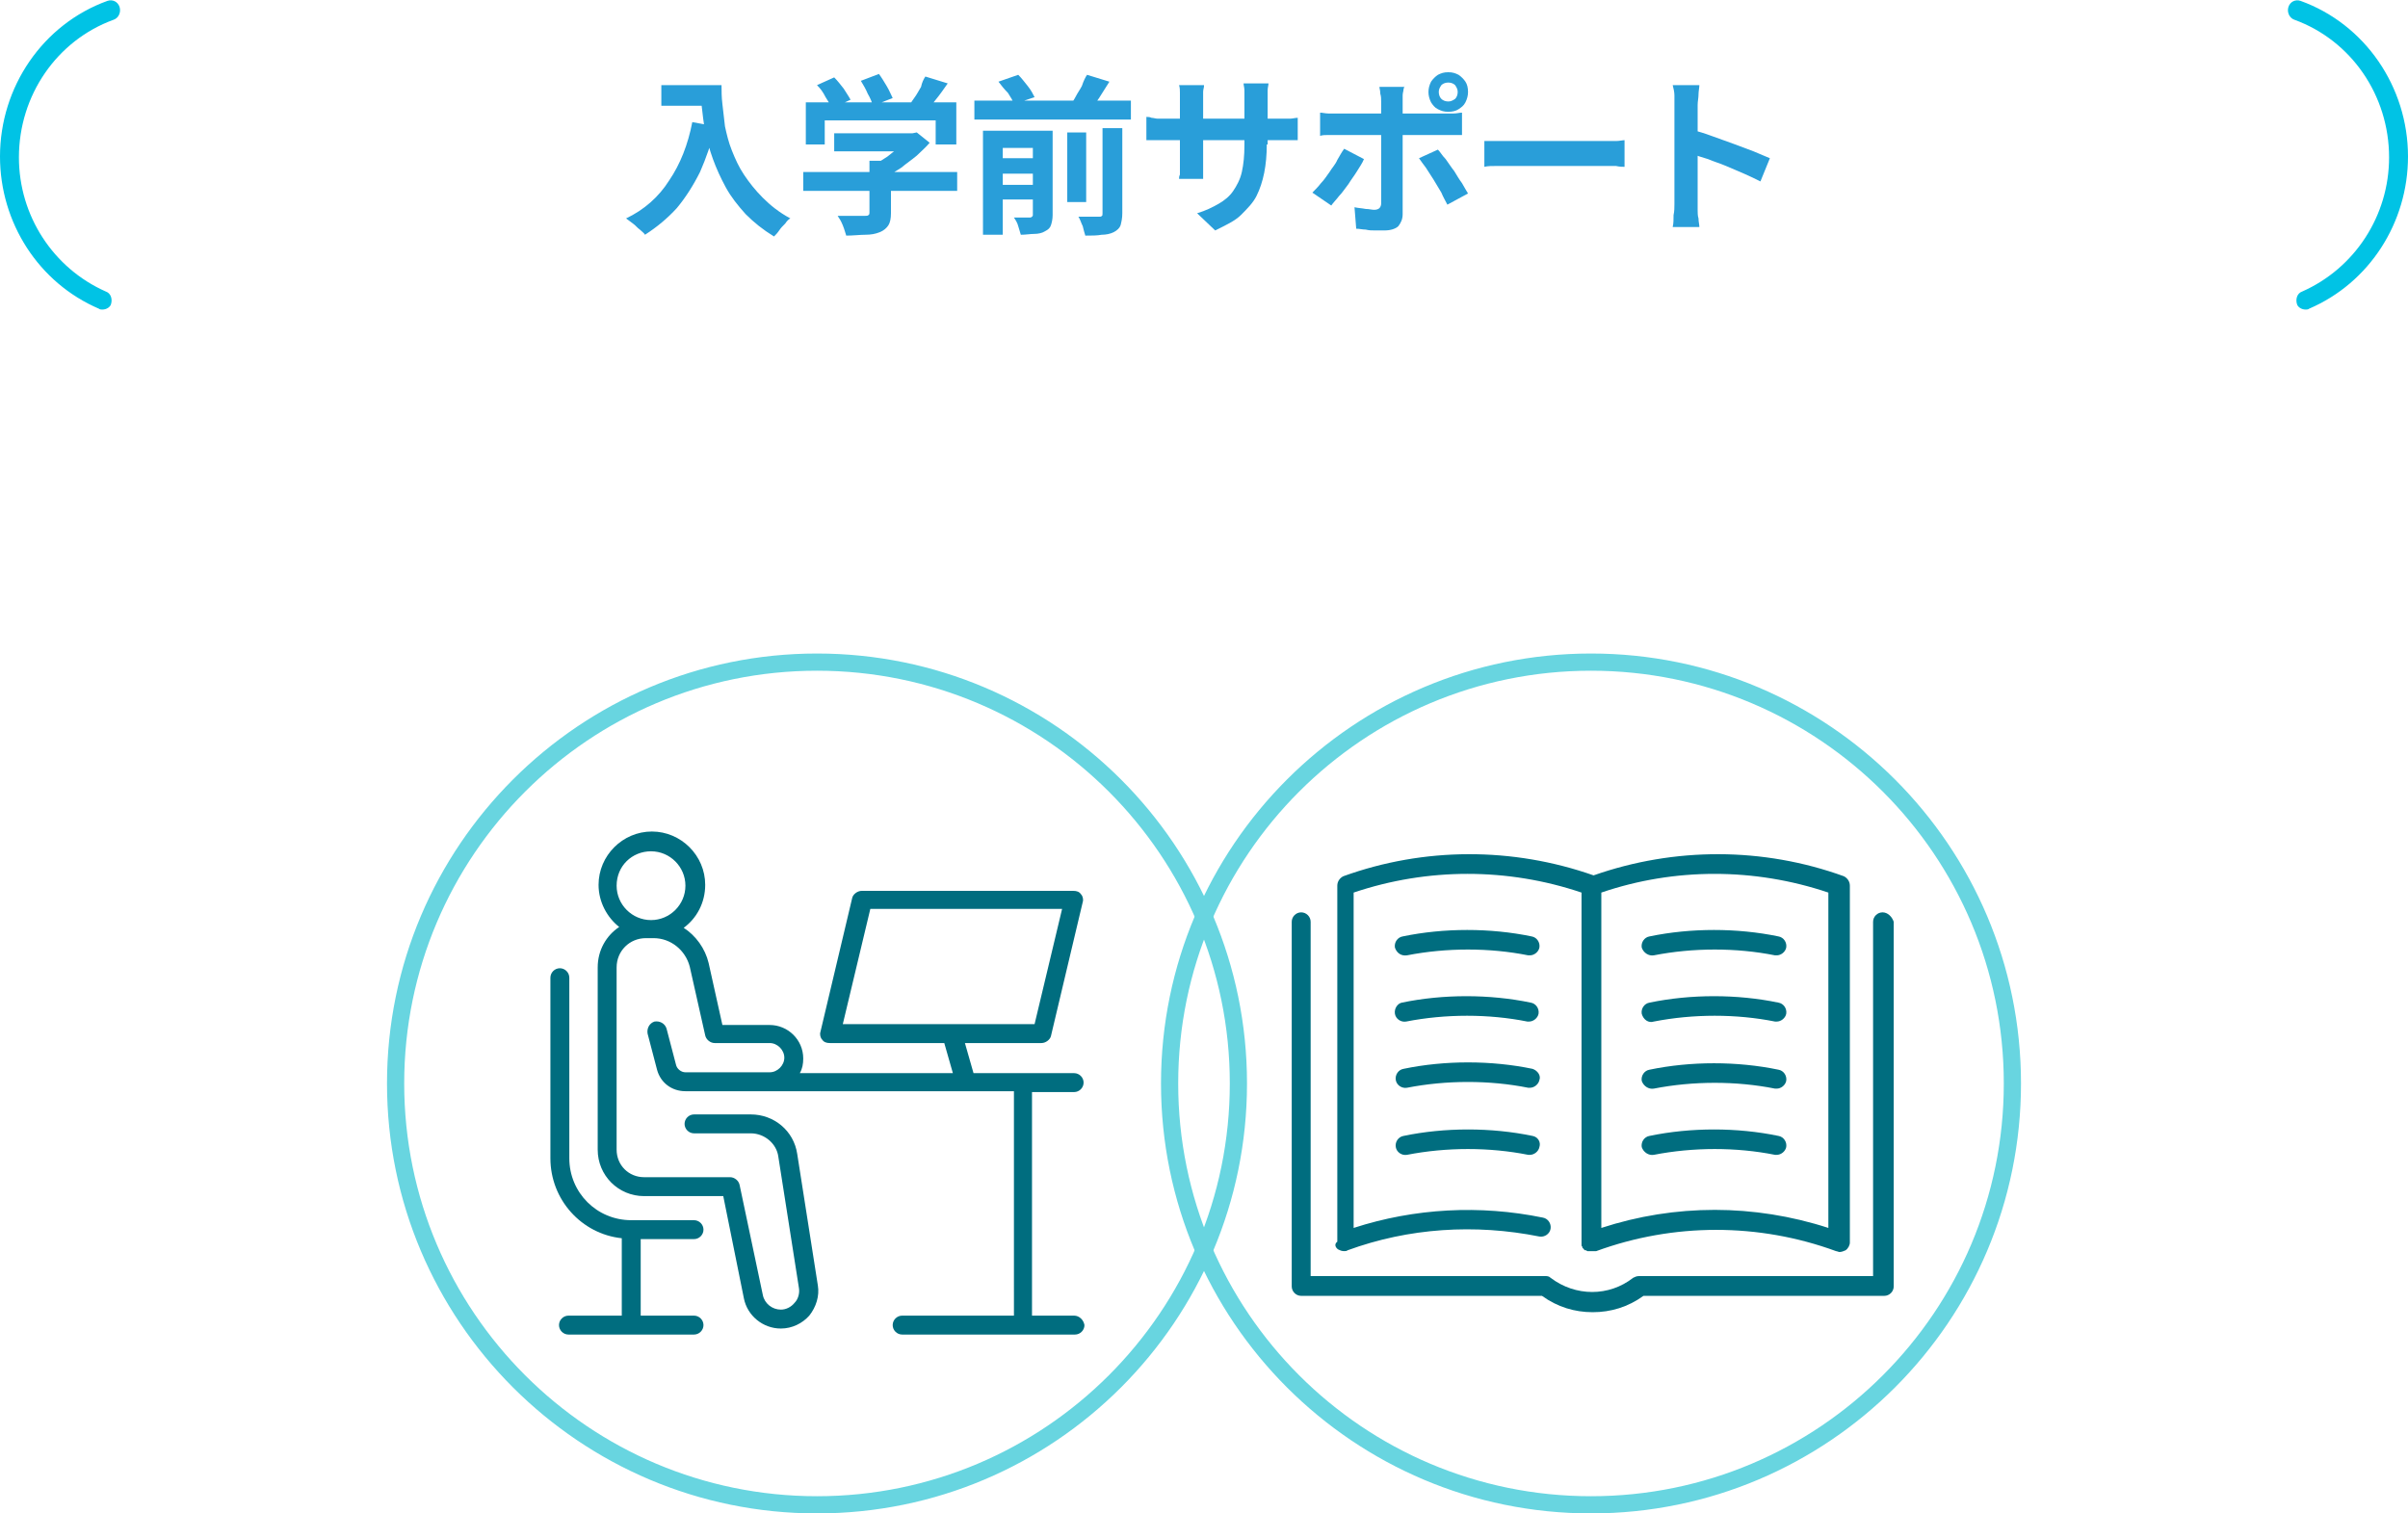 <?xml version="1.0" encoding="utf-8"?>
<!-- Generator: Adobe Illustrator 27.3.1, SVG Export Plug-In . SVG Version: 6.00 Build 0)  -->
<svg version="1.1" id="レイヤー_1" xmlns="http://www.w3.org/2000/svg" xmlns:xlink="http://www.w3.org/1999/xlink" x="0px"
	 y="0px" viewBox="0 0 280 176" style="enable-background:new 0 0 280 176;" xml:space="preserve">
<style type="text/css">
	.st0{fill:#68D5E0;}
	.st1{fill:#006D7F;}
	.st2{fill:#00C3E5;}
	.st3{fill:#299ED9;}
</style>
<g>
	<g>
		<g>
			<g>
				<g>
					<g>
						<path class="st0" d="M95,78c26.5,0,48,21.5,48,48s-21.5,48-48,48s-48-21.5-48-48S68.5,78,95,78 M95,76c-27.6,0-50,22.4-50,50
							s22.4,50,50,50s50-22.4,50-50S122.6,76,95,76L95,76z"/>
					</g>
				</g>
				<g>
					<path class="st1" d="M80.7,144.1c0.6,0,1.1-0.5,1.1-1.1c0-0.6-0.5-1.1-1.1-1.1h-7.3c-4,0-7.2-3.2-7.2-7.2v-21
						c0-0.6-0.5-1.1-1.1-1.1c-0.6,0-1.1,0.5-1.1,1.1v21c0,4.8,3.6,8.8,8.3,9.3v9h-6.2c-0.6,0-1.1,0.5-1.1,1.1c0,0.6,0.5,1.1,1.1,1.1
						h14.6c0.6,0,1.1-0.5,1.1-1.1c0-0.6-0.5-1.1-1.1-1.1h-6.2v-8.9H80.7z"/>
					<path class="st1" d="M124.9,153H120V127h4.9c0.6,0,1.1-0.5,1.1-1.1c0-0.6-0.5-1.1-1.1-1.1h-11.7l-1-3.5h8.9
						c0.5,0,1-0.4,1.1-0.8l3.7-15.6c0.1-0.3,0-0.7-0.2-0.9c-0.2-0.3-0.5-0.4-0.9-0.4h-24.6c-0.5,0-1,0.4-1.1,0.8l-3.7,15.6
						c-0.1,0.3,0,0.7,0.2,0.9c0.2,0.3,0.5,0.4,0.9,0.4h13.3l1,3.5H93c0.3-0.5,0.4-1.1,0.4-1.7c0-2.2-1.8-3.9-3.9-3.9h-5.5l-1.6-7.2
						c-0.4-1.7-1.5-3.2-2.9-4.1c1.5-1.1,2.5-2.9,2.5-5c0-3.4-2.8-6.2-6.2-6.2c-3.4,0-6.2,2.8-6.2,6.2c0,2,1,3.8,2.4,4.9
						c-1.5,1-2.5,2.7-2.5,4.7v21.2c0,3,2.4,5.4,5.4,5.4h9.2l2.4,11.9c0.4,2,2.2,3.5,4.3,3.5c1.3,0,2.5-0.6,3.3-1.5
						c0.8-1,1.2-2.3,1-3.5l-2.4-15.3c-0.4-2.7-2.7-4.6-5.4-4.6h-6.6c-0.6,0-1.1,0.5-1.1,1.1c0,0.6,0.5,1.1,1.1,1.1h6.6
						c1.6,0,3,1.2,3.2,2.7l2.4,15.3c0.1,0.6-0.1,1.3-0.5,1.7c-0.4,0.5-1,0.8-1.6,0.8c-1,0-1.9-0.7-2.1-1.7L86,137.8
						c-0.1-0.5-0.6-0.9-1.1-0.9H74.9c-1.8,0-3.2-1.4-3.2-3.2v-21.2c0-1.9,1.5-3.4,3.4-3.4h0.9c2,0,3.7,1.4,4.2,3.3l1.8,8
						c0.1,0.5,0.6,0.9,1.1,0.9h6.4c0.9,0,1.7,0.8,1.7,1.7c0,0.9-0.8,1.7-1.7,1.7h-9.8c-0.5,0-1-0.4-1.1-0.9l-1.1-4.2
						c-0.2-0.6-0.8-0.9-1.4-0.8c-0.6,0.2-0.9,0.8-0.8,1.4l1.1,4.2c0.4,1.5,1.7,2.5,3.3,2.5h9.8h28.4V153h-13c-0.6,0-1.1,0.5-1.1,1.1
						c0,0.6,0.5,1.1,1.1,1.1h20.1c0.6,0,1.1-0.5,1.1-1.1C126,153.5,125.5,153,124.9,153z M101.2,105.7h22.3l-3.2,13.4H98
						L101.2,105.7z M75.7,99c2.2,0,4,1.8,4,4c0,2.2-1.8,4-4,4c-2.2,0-4-1.8-4-4C71.7,100.7,73.5,99,75.7,99z"/>
				</g>
			</g>
		</g>
		<g>
			<g>
				<g>
					<path class="st0" d="M185,78c26.5,0,48,21.5,48,48s-21.5,48-48,48s-48-21.5-48-48S158.5,78,185,78 M185,76
						c-27.6,0-50,22.4-50,50s22.4,50,50,50s50-22.4,50-50S212.6,76,185,76L185,76z"/>
				</g>
			</g>
			<g>
				<path class="st1" d="M155.6,145.3c0.2,0.1,0.4,0.2,0.7,0.2c0.1,0,0.3,0,0.4-0.1c7.1-2.6,14.8-3.1,22.3-1.6
					c0.6,0.1,1.2-0.3,1.3-0.9c0.1-0.6-0.3-1.2-0.9-1.3c-7.3-1.5-14.9-1.1-22,1.2v-39c8.6-2.9,17.9-2.9,26.5,0v40.6
					c0,0.1,0,0.2,0,0.3c0,0,0,0,0,0.1c0,0.1,0,0.1,0.1,0.2c0,0,0,0,0,0.1c0,0,0.1,0.1,0.1,0.1c0,0,0,0,0.1,0.1
					c0,0.1,0.1,0.1,0.2,0.1c0,0,0,0,0,0c0,0,0,0,0,0c0.1,0,0.1,0.1,0.2,0.1c0,0,0,0,0.1,0c0.1,0,0.1,0,0.2,0c0,0,0.1,0,0.1,0
					c0,0,0.1,0,0.1,0c0,0,0,0,0.1,0c0,0,0.1,0,0.1,0c0.1,0,0.1,0,0.2,0c0,0,0,0,0.1,0c9-3.3,18.9-3.3,27.9,0c0.1,0,0.3,0.1,0.4,0.1
					c0.2,0,0.5-0.1,0.7-0.2c0.3-0.2,0.5-0.6,0.5-0.9V103c0-0.5-0.3-0.9-0.7-1.1c-9.4-3.4-19.7-3.4-29.1-0.1
					c-9.4-3.3-19.7-3.3-29.1,0.1c-0.4,0.2-0.7,0.6-0.7,1.1v41.4C155.1,144.7,155.3,145.1,155.6,145.3z M212.6,103.8v39
					c-4.3-1.4-8.8-2.1-13.2-2.1c-4.5,0-8.9,0.7-13.2,2.1v-39C194.7,100.9,204,100.9,212.6,103.8z"/>
				<path class="st1" d="M162.2,117.9c0.1,0.6,0.7,1,1.3,0.9c4.6-0.9,9.6-0.9,14.1,0c0.1,0,0.1,0,0.2,0c0.5,0,1-0.4,1.1-0.9
					c0.1-0.6-0.3-1.2-0.9-1.3c-4.8-1-10.2-1-15,0C162.5,116.7,162.1,117.3,162.2,117.9z"/>
				<path class="st1" d="M163.6,111.1c4.6-0.9,9.6-0.9,14.1,0c0.1,0,0.1,0,0.2,0c0.5,0,1-0.4,1.1-0.9c0.1-0.6-0.3-1.2-0.9-1.3
					c-4.8-1-10.2-1-15,0c-0.6,0.1-1,0.7-0.9,1.3C162.4,110.8,162.9,111.2,163.6,111.1z"/>
				<path class="st1" d="M178.2,124.3c-4.8-1-10.2-1-15,0c-0.6,0.1-1,0.7-0.9,1.3c0.1,0.6,0.7,1,1.3,0.9c4.6-0.9,9.6-0.9,14.1,0
					c0.1,0,0.1,0,0.2,0c0.5,0,1-0.4,1.1-0.9C179.2,125.1,178.8,124.5,178.2,124.3z"/>
				<path class="st1" d="M178.2,132.1c-4.8-1-10.2-1-15,0c-0.6,0.1-1,0.7-0.9,1.3c0.1,0.6,0.7,1,1.3,0.9c4.6-0.9,9.6-0.9,14.1,0
					c0.1,0,0.1,0,0.2,0c0.5,0,1-0.4,1.1-0.9C179.2,132.8,178.8,132.2,178.2,132.1z"/>
				<path class="st1" d="M192.3,118.8c4.6-0.9,9.6-0.9,14.1,0c0.1,0,0.1,0,0.2,0c0.5,0,1-0.4,1.1-0.9c0.1-0.6-0.3-1.2-0.9-1.3
					c-4.8-1-10.2-1-15,0c-0.6,0.1-1,0.7-0.9,1.3C191.1,118.6,191.7,119,192.3,118.8z"/>
				<path class="st1" d="M192.3,111.1c4.6-0.9,9.6-0.9,14.1,0c0.1,0,0.1,0,0.2,0c0.5,0,1-0.4,1.1-0.9c0.1-0.6-0.3-1.2-0.9-1.3
					c-4.8-1-10.2-1-15,0c-0.6,0.1-1,0.7-0.9,1.3C191.1,110.8,191.7,111.2,192.3,111.1z"/>
				<path class="st1" d="M192.3,126.6c4.6-0.9,9.6-0.9,14.1,0c0.1,0,0.1,0,0.2,0c0.5,0,1-0.4,1.1-0.9c0.1-0.6-0.3-1.2-0.9-1.3
					c-4.8-1-10.2-1-15,0c-0.6,0.1-1,0.7-0.9,1.3C191.1,126.3,191.7,126.7,192.3,126.6z"/>
				<path class="st1" d="M192.3,134.3c4.6-0.9,9.6-0.9,14.1,0c0.1,0,0.1,0,0.2,0c0.5,0,1-0.4,1.1-0.9c0.1-0.6-0.3-1.2-0.9-1.3
					c-4.8-1-10.2-1-15,0c-0.6,0.1-1,0.7-0.9,1.3C191.1,134,191.7,134.4,192.3,134.3z"/>
				<path class="st1" d="M218.9,106.1c-0.6,0-1.1,0.5-1.1,1.1v41.2h-27.2c-0.3,0-0.5,0.1-0.7,0.2c-2.8,2.2-6.7,2.2-9.6,0
					c-0.2-0.2-0.4-0.2-0.7-0.2h-27.2v-41.2c0-0.6-0.5-1.1-1.1-1.1c-0.6,0-1.1,0.5-1.1,1.1v42.4c0,0.6,0.5,1.1,1.1,1.1h28
					c1.8,1.3,3.8,1.9,5.9,1.9c2.1,0,4.1-0.6,5.9-1.9h28c0.6,0,1.1-0.5,1.1-1.1v-42.4C220,106.6,219.5,106.1,218.9,106.1z"/>
			</g>
		</g>
	</g>
	<g>
		<path class="st2" d="M11.9,36c-0.1,0-0.3,0-0.4-0.1c-7-3-11.5-10-11.5-17.7C0,10.1,5,2.8,12.5,0.1c0.6-0.2,1.2,0.1,1.4,0.7
			c0.2,0.6-0.1,1.3-0.7,1.5c-6.6,2.4-11,8.8-11,16c0,6.8,4,12.9,10.1,15.6c0.6,0.2,0.8,0.9,0.6,1.5C12.8,35.7,12.4,36,11.9,36z"/>
		<path class="st2" d="M268.1,36c0.1,0,0.3,0,0.4-0.1c7-3,11.5-10,11.5-17.7c0-8.1-5-15.4-12.5-18.1c-0.6-0.2-1.2,0.1-1.4,0.7
			c-0.2,0.6,0.1,1.3,0.7,1.5c6.6,2.4,11,8.8,11,16c0,6.8-4,12.9-10.1,15.6c-0.6,0.2-0.8,0.9-0.6,1.5C267.2,35.7,267.6,36,268.1,36z"
			/>
		<g>
			<path class="st3" d="M80.5,14.2l2.7,0.5c-0.5,2-1.1,3.7-1.8,5.3c-0.8,1.6-1.7,3-2.7,4.2c-1.1,1.2-2.3,2.2-3.7,3.1
				c-0.1-0.2-0.4-0.4-0.6-0.6c-0.3-0.2-0.5-0.5-0.8-0.7c-0.3-0.2-0.5-0.4-0.8-0.6c2.1-1,3.8-2.5,5-4.4C79.1,19.1,80,16.8,80.5,14.2z
				 M76.9,9.9h5.7v2.4h-5.7V9.9z M81.4,9.9h2.5c0,0.6,0,1.4,0.1,2.2c0.1,0.8,0.2,1.7,0.3,2.6c0.2,0.9,0.4,1.8,0.8,2.8
				s0.8,1.9,1.4,2.8s1.3,1.8,2.2,2.7c0.9,0.9,1.9,1.7,3.2,2.4c-0.2,0.1-0.4,0.3-0.6,0.6c-0.3,0.3-0.5,0.5-0.7,0.8
				c-0.2,0.3-0.4,0.5-0.6,0.7c-1.3-0.8-2.3-1.6-3.3-2.6c-0.9-1-1.7-2-2.3-3.1c-0.6-1.1-1.1-2.2-1.5-3.3c-0.4-1.1-0.7-2.2-0.9-3.2
				c-0.2-1.1-0.3-2-0.4-2.9C81.4,11.3,81.4,10.5,81.4,9.9z"/>
			<path class="st3" d="M93.4,20h17.9v2.2H93.4V20z M93.7,11.9h17.5v4.9h-2.4V14H95.9v2.8h-2.2V11.9z M95,9.9l2-0.9
				c0.4,0.4,0.7,0.8,1.1,1.3c0.3,0.5,0.6,0.9,0.8,1.3l-2.2,1c-0.1-0.4-0.4-0.8-0.7-1.3C95.7,10.7,95.4,10.3,95,9.9z M97,15.5h9.2
				v2.1H97V15.5z M101.1,18.7h2.5v6.1c0,0.6-0.1,1.1-0.3,1.4c-0.2,0.3-0.5,0.6-1,0.8c-0.5,0.2-1,0.3-1.7,0.3c-0.6,0-1.4,0.1-2.2,0.1
				c-0.1-0.3-0.2-0.7-0.4-1.2s-0.4-0.8-0.6-1.1c0.4,0,0.9,0,1.3,0c0.4,0,0.8,0,1.2,0s0.6,0,0.7,0c0.2,0,0.3,0,0.4-0.1
				c0.1-0.1,0.1-0.1,0.1-0.3V18.7z M100.1,9.4l2.1-0.8c0.3,0.4,0.6,0.9,0.9,1.4c0.3,0.5,0.5,1,0.7,1.4l-2.3,0.9
				c-0.1-0.4-0.3-0.9-0.6-1.4C100.7,10.4,100.4,9.9,100.1,9.4z M105.5,15.5h0.6l0.5-0.1l1.5,1.2c-0.4,0.5-1,1-1.5,1.5
				c-0.6,0.5-1.2,0.9-1.8,1.4c-0.6,0.4-1.3,0.8-1.9,1.1c-0.1-0.2-0.4-0.5-0.6-0.7c-0.3-0.3-0.5-0.5-0.7-0.7c0.5-0.3,1-0.6,1.6-1
				c0.5-0.4,1-0.8,1.4-1.1c0.4-0.4,0.8-0.7,1-1.1V15.5z M107.6,8.9l2.6,0.8c-0.5,0.7-0.9,1.3-1.4,1.9c-0.5,0.6-0.9,1.2-1.3,1.6
				l-2-0.7c0.3-0.3,0.5-0.7,0.8-1.1c0.3-0.4,0.5-0.8,0.8-1.3C107.2,9.6,107.4,9.2,107.6,8.9z"/>
			<path class="st3" d="M113.3,11.7h18.2v2.2h-18.2V11.7z M114.4,15.2h6.3v2h-4.1v10.1h-2.3V15.2z M115.7,18.4h5.2v1.8h-5.2V18.4z
				 M115.7,21.5h5.2v1.7h-5.2V21.5z M116.1,9.5l2.3-0.8c0.4,0.4,0.7,0.8,1.1,1.3c0.4,0.5,0.6,0.9,0.8,1.3l-2.4,0.8
				c-0.1-0.4-0.4-0.8-0.7-1.3C116.8,10.4,116.4,9.9,116.1,9.5z M120.1,15.2h2.3v9.8c0,0.5-0.1,0.9-0.2,1.2c-0.1,0.3-0.3,0.5-0.7,0.7
				c-0.3,0.2-0.8,0.3-1.2,0.3c-0.5,0-1,0.1-1.6,0.1c-0.1-0.3-0.2-0.7-0.3-1c-0.1-0.4-0.3-0.7-0.5-1c0.4,0,0.7,0,1.1,0
				c0.4,0,0.6,0,0.7,0c0.1,0,0.2,0,0.3-0.1c0.1-0.1,0.1-0.1,0.1-0.2V15.2z M124.1,15.4h2.2v8.1h-2.2V15.4z M126.4,8.7l2.6,0.8
				c-0.4,0.6-0.8,1.3-1.2,1.9c-0.4,0.6-0.8,1.1-1.2,1.6l-2.2-0.7c0.2-0.3,0.5-0.7,0.7-1.1c0.2-0.4,0.5-0.8,0.7-1.2
				C126,9.4,126.2,9,126.4,8.7z M128.1,14.9h2.4v9.9c0,0.6-0.1,1-0.2,1.4c-0.1,0.3-0.4,0.6-0.8,0.8c-0.4,0.2-0.9,0.3-1.4,0.3
				c-0.5,0.1-1.2,0.1-1.9,0.1c-0.1-0.3-0.2-0.7-0.3-1.1c-0.2-0.4-0.3-0.8-0.5-1.1c0.5,0,1,0,1.5,0c0.5,0,0.8,0,0.9,0
				c0.2,0,0.3,0,0.3-0.1c0.1,0,0.1-0.1,0.1-0.3V14.9z"/>
			<path class="st3" d="M133.4,13.6c0.1,0,0.3,0,0.5,0.1c0.2,0,0.5,0.1,0.7,0.1c0.3,0,0.6,0,0.9,0h13.2c0.5,0,1,0,1.3,0
				c0.3,0,0.6-0.1,0.9-0.1v2.6c-0.2,0-0.5,0-0.9,0c-0.4,0-0.8,0-1.3,0h-13.2c-0.3,0-0.6,0-0.9,0c-0.3,0-0.5,0-0.7,0
				c-0.2,0-0.4,0-0.6,0V13.6z M140,10c0,0.2-0.1,0.4-0.1,0.7c0,0.3,0,0.7,0,1v7.1c0,0.3,0,0.6,0,0.8c0,0.3,0,0.5,0,0.7
				c0,0.2,0,0.4,0,0.5h-2.8c0-0.1,0-0.3,0.1-0.5c0-0.2,0-0.4,0-0.7c0-0.3,0-0.6,0-0.8v-7.1c0-0.3,0-0.6,0-0.9c0-0.3,0-0.6-0.1-0.9
				H140z M147.3,16.8c0,1.2-0.1,2.3-0.3,3.3c-0.2,1-0.5,1.9-0.9,2.7c-0.4,0.8-1.1,1.5-1.8,2.2s-1.8,1.2-3,1.8l-2.1-2
				c1-0.3,1.8-0.7,2.5-1.1c0.7-0.4,1.3-0.9,1.7-1.5s0.8-1.3,1-2.2c0.2-0.9,0.3-1.9,0.3-3.1v-5.3c0-0.4,0-0.8,0-1.1
				c0-0.3-0.1-0.6-0.1-0.8h2.9c0,0.2-0.1,0.5-0.1,0.8c0,0.3,0,0.7,0,1.1V16.8z"/>
			<path class="st3" d="M158.6,18.5c-0.2,0.5-0.5,0.9-0.8,1.4c-0.3,0.5-0.7,1-1,1.5c-0.4,0.5-0.7,1-1.1,1.4
				c-0.3,0.4-0.7,0.8-0.9,1.1l-2.2-1.5c0.3-0.3,0.7-0.7,1-1.1c0.4-0.4,0.7-0.9,1-1.3c0.3-0.5,0.7-0.9,0.9-1.4
				c0.3-0.5,0.5-0.9,0.8-1.3L158.6,18.5z M153.5,13.1c0.3,0,0.6,0.1,1,0.1c0.3,0,0.7,0,1,0c0.2,0,0.5,0,1,0c0.5,0,1.1,0,1.8,0
				s1.4,0,2.2,0c0.8,0,1.6,0,2.4,0s1.5,0,2.2,0c0.7,0,1.3,0,1.8,0c0.5,0,0.9,0,1.1,0c0.3,0,0.6,0,1,0c0.4,0,0.7-0.1,1-0.1v2.6
				c-0.3,0-0.6,0-1,0c-0.4,0-0.7,0-1,0c-0.2,0-0.6,0-1.1,0s-1.1,0-1.8,0c-0.7,0-1.4,0-2.2,0c-0.8,0-1.6,0-2.4,0c-0.8,0-1.5,0-2.2,0
				s-1.3,0-1.8,0c-0.5,0-0.8,0-1,0c-0.3,0-0.6,0-1,0c-0.4,0-0.7,0-1,0.1V13.1z M163.3,9.9c0,0.1,0,0.2-0.1,0.5
				c0,0.2-0.1,0.4-0.1,0.7c0,0.2,0,0.4,0,0.6c0,0.4,0,0.8,0,1.3s0,0.9,0,1.4c0,0.5,0,0.9,0,1.3c0,0.3,0,0.6,0,1.1c0,0.5,0,1,0,1.6
				c0,0.6,0,1.2,0,1.9c0,0.6,0,1.3,0,1.9c0,0.6,0,1.1,0,1.6c0,0.5,0,0.9,0,1.1c0,0.6-0.2,1-0.5,1.4c-0.3,0.3-0.9,0.5-1.6,0.5
				c-0.4,0-0.7,0-1.1,0c-0.4,0-0.7,0-1.1-0.1c-0.4,0-0.7-0.1-1.1-0.1l-0.2-2.5c0.4,0.1,0.8,0.1,1.3,0.2c0.4,0,0.7,0.1,1,0.1
				c0.3,0,0.5-0.1,0.6-0.2c0.1-0.1,0.2-0.3,0.2-0.5c0-0.1,0-0.4,0-0.8c0-0.4,0-0.9,0-1.4c0-0.5,0-1.1,0-1.7s0-1.2,0-1.7
				c0-0.6,0-1,0-1.4c0-0.4,0-0.7,0-0.9c0-0.2,0-0.6,0-1.1c0-0.5,0-1,0-1.5c0-0.5,0-1,0-1.4c0-0.3,0-0.6-0.1-0.9
				c0-0.4-0.1-0.6-0.1-0.8H163.3z M167.2,17.4c0.3,0.3,0.5,0.7,0.9,1.1c0.3,0.4,0.6,0.9,1,1.4c0.3,0.5,0.6,1,0.9,1.4
				c0.3,0.5,0.5,0.9,0.7,1.2l-2.4,1.3c-0.2-0.4-0.5-0.9-0.7-1.4c-0.3-0.5-0.6-1-0.9-1.5c-0.3-0.5-0.6-0.9-0.9-1.4
				c-0.3-0.4-0.6-0.8-0.8-1.1L167.2,17.4z M166.1,10.7c0-0.4,0.1-0.8,0.3-1.2c0.2-0.3,0.5-0.6,0.8-0.8c0.4-0.2,0.7-0.3,1.2-0.3
				s0.8,0.1,1.2,0.3c0.3,0.2,0.6,0.5,0.8,0.8c0.2,0.3,0.3,0.7,0.3,1.2c0,0.4-0.1,0.8-0.3,1.2c-0.2,0.4-0.5,0.6-0.8,0.8
				c-0.3,0.2-0.7,0.3-1.2,0.3s-0.8-0.1-1.2-0.3c-0.4-0.2-0.6-0.5-0.8-0.8C166.2,11.5,166.1,11.1,166.1,10.7z M167.3,10.7
				c0,0.3,0.1,0.6,0.3,0.8c0.2,0.2,0.5,0.3,0.8,0.3c0.3,0,0.5-0.1,0.8-0.3c0.2-0.2,0.3-0.5,0.3-0.8c0-0.3-0.1-0.5-0.3-0.8
				c-0.2-0.2-0.5-0.3-0.8-0.3c-0.3,0-0.6,0.1-0.8,0.3C167.4,10.2,167.3,10.4,167.3,10.7z"/>
			<path class="st3" d="M172.7,16.4c0.2,0,0.5,0,0.9,0c0.4,0,0.8,0,1.2,0c0.4,0,0.8,0,1.1,0c0.3,0,0.7,0,1.2,0s1,0,1.6,0
				c0.6,0,1.2,0,1.8,0c0.6,0,1.2,0,1.9,0s1.2,0,1.7,0s1,0,1.5,0c0.4,0,0.8,0,1,0c0.5,0,0.9,0,1.3,0c0.4,0,0.8-0.1,1-0.1v3.1
				c-0.2,0-0.6,0-1-0.1c-0.5,0-0.9,0-1.3,0c-0.3,0-0.6,0-1,0c-0.4,0-0.9,0-1.5,0c-0.5,0-1.1,0-1.7,0c-0.6,0-1.2,0-1.9,0
				c-0.6,0-1.2,0-1.8,0c-0.6,0-1.1,0-1.6,0c-0.5,0-0.9,0-1.2,0c-0.6,0-1.2,0-1.8,0c-0.6,0-1.1,0-1.5,0.1V16.4z"/>
			<path class="st3" d="M194.7,23.7c0-0.3,0-0.7,0-1.2c0-0.6,0-1.2,0-2c0-0.8,0-1.6,0-2.4c0-0.8,0-1.6,0-2.4c0-0.8,0-1.5,0-2.1
				c0-0.6,0-1,0-1.3c0-0.3,0-0.7,0-1.2c0-0.4-0.1-0.8-0.2-1.2h3.1c0,0.3-0.1,0.7-0.1,1.1c0,0.4-0.1,0.8-0.1,1.2c0,0.4,0,0.9,0,1.5
				c0,0.6,0,1.3,0,2.1c0,0.8,0,1.6,0,2.4c0,0.8,0,1.6,0,2.3c0,0.7,0,1.4,0,1.9c0,0.5,0,0.9,0,1.2c0,0.2,0,0.4,0,0.8
				c0,0.3,0,0.7,0.1,1c0,0.4,0.1,0.7,0.1,1h-3.1c0.1-0.4,0.1-0.9,0.1-1.4C194.7,24.6,194.7,24.1,194.7,23.7z M196.8,15.1
				c0.7,0.2,1.4,0.4,2.2,0.7c0.8,0.3,1.7,0.6,2.5,0.9c0.8,0.3,1.6,0.6,2.4,0.9c0.7,0.3,1.4,0.6,1.9,0.8l-1.1,2.7
				c-0.6-0.3-1.2-0.6-1.9-0.9c-0.7-0.3-1.4-0.6-2.1-0.9c-0.7-0.3-1.4-0.5-2.1-0.8c-0.7-0.2-1.3-0.4-1.8-0.6V15.1z"/>
		</g>
	</g>
</g>
</svg>
